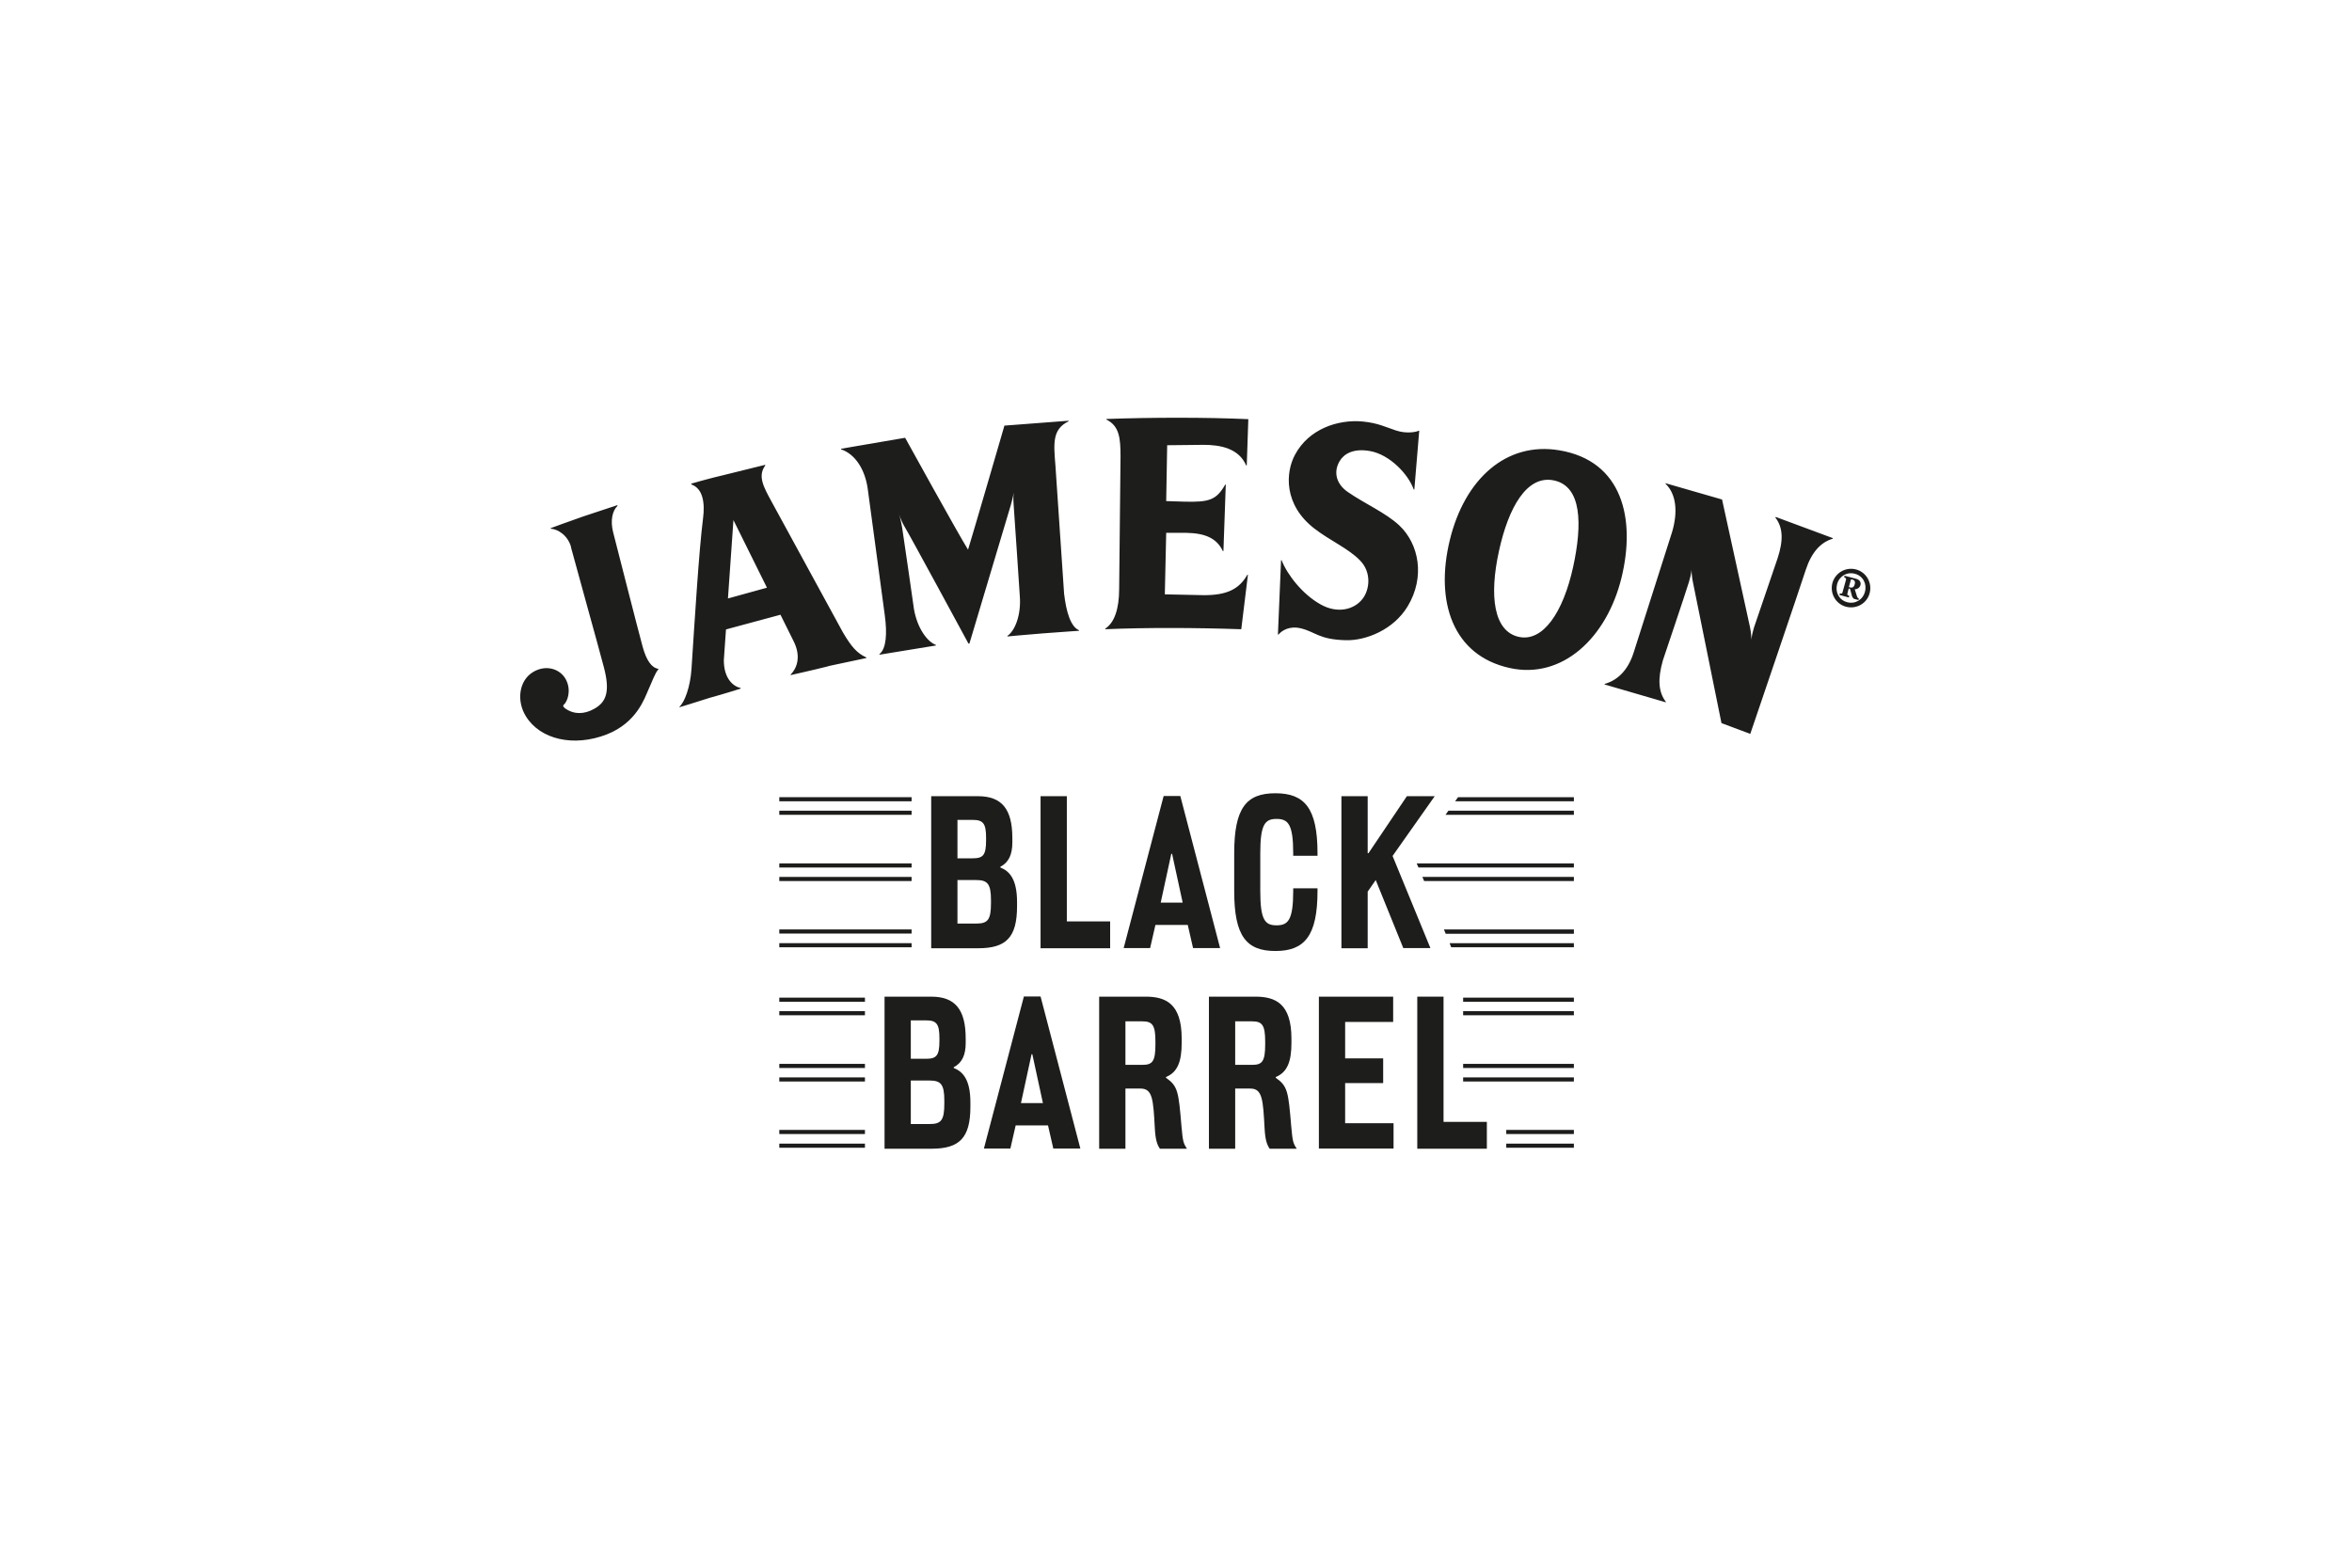<?xml version="1.0" encoding="UTF-8"?><svg id="Layer_1" xmlns="http://www.w3.org/2000/svg" viewBox="0 0 120 80"><polygon points="80.3 41.58 80.3 41.37 73.9 41.37 73.75 41.58 80.3 41.58" style="fill:#1d1d1b; stroke-width:0px;"/><polygon points="80.3 40.89 80.3 40.68 74.39 40.68 74.24 40.89 80.3 40.89" style="fill:#1d1d1b; stroke-width:0px;"/><polygon points="80.3 44.27 80.3 44.06 72.28 44.06 72.37 44.27 80.3 44.27" style="fill:#1d1d1b; stroke-width:0px;"/><rect x="74.65" y="50.91" width="5.65" height=".21" style="fill:#1d1d1b; stroke-width:0px;"/><rect x="74.65" y="51.6" width="5.65" height=".21" style="fill:#1d1d1b; stroke-width:0px;"/><polygon points="80.3 47.65 80.3 47.43 73.67 47.43 73.76 47.65 80.3 47.65" style="fill:#1d1d1b; stroke-width:0px;"/><polygon points="80.3 48.34 80.3 48.13 73.96 48.13 74.04 48.34 80.3 48.34" style="fill:#1d1d1b; stroke-width:0px;"/><rect x="74.65" y="54.29" width="5.65" height=".21" style="fill:#1d1d1b; stroke-width:0px;"/><polygon points="80.3 44.96 80.3 44.75 72.57 44.75 72.66 44.96 80.3 44.96" style="fill:#1d1d1b; stroke-width:0px;"/><rect x="74.65" y="54.98" width="5.65" height=".21" style="fill:#1d1d1b; stroke-width:0px;"/><rect x="76.85" y="58.36" width="3.45" height=".21" style="fill:#1d1d1b; stroke-width:0px;"/><rect x="76.85" y="57.66" width="3.45" height=".21" style="fill:#1d1d1b; stroke-width:0px;"/><rect x="39.76" y="41.37" width="6.75" height=".21" style="fill:#1d1d1b; stroke-width:0px;"/><rect x="39.76" y="40.68" width="6.75" height=".21" style="fill:#1d1d1b; stroke-width:0px;"/><rect x="39.76" y="44.06" width="6.75" height=".21" style="fill:#1d1d1b; stroke-width:0px;"/><rect x="39.76" y="50.91" width="4.37" height=".21" style="fill:#1d1d1b; stroke-width:0px;"/><rect x="39.76" y="51.6" width="4.37" height=".21" style="fill:#1d1d1b; stroke-width:0px;"/><rect x="39.76" y="47.43" width="6.75" height=".21" style="fill:#1d1d1b; stroke-width:0px;"/><rect x="39.76" y="48.13" width="6.75" height=".21" style="fill:#1d1d1b; stroke-width:0px;"/><rect x="39.76" y="54.29" width="4.37" height=".21" style="fill:#1d1d1b; stroke-width:0px;"/><rect x="39.76" y="44.75" width="6.75" height=".21" style="fill:#1d1d1b; stroke-width:0px;"/><rect x="39.76" y="54.98" width="4.37" height=".21" style="fill:#1d1d1b; stroke-width:0px;"/><rect x="39.76" y="58.36" width="4.37" height=".21" style="fill:#1d1d1b; stroke-width:0px;"/><rect x="39.76" y="57.66" width="4.37" height=".21" style="fill:#1d1d1b; stroke-width:0px;"/><path d="m47.51,48.39v-7.76h2.38c1.22,0,1.76.65,1.76,2.14v.22c0,.61-.18,1.02-.61,1.24v.04c.46.18.85.59.85,1.76v.22c0,1.59-.56,2.14-1.98,2.14h-2.4Zm1.34-6.56v1.97h.78c.53,0,.68-.16.68-.92v-.13c0-.73-.15-.91-.68-.91h-.78Zm0,3.07v2.23h.96c.58,0,.75-.18.75-1.04v-.15c0-.83-.17-1.03-.75-1.03h-.96Z" style="fill:#1d1d1b; stroke-width:0px;"/><path d="m53.09,48.39v-7.76h1.34v6.39h2.21v1.37h-3.54Z" style="fill:#1d1d1b; stroke-width:0px;"/><path d="m60.6,47.2h-1.65l-.27,1.18h-1.35l2.04-7.76h.85l2.03,7.76h-1.38l-.27-1.18Zm-1.39-1.14h1.13l-.54-2.49h-.04l-.54,2.49Z" style="fill:#1d1d1b; stroke-width:0px;"/><path d="m64.3,45.47c0,1.48.24,1.75.83,1.75s.85-.27.85-1.75v-.14h1.24v.14c0,2.3-.67,3.06-2.15,3.06s-2.1-.76-2.1-3.06v-1.93c0-2.3.61-3.06,2.1-3.06s2.15.76,2.15,3.06v.13h-1.24v-.13c0-1.48-.26-1.75-.85-1.75s-.83.27-.83,1.75v1.93Z" style="fill:#1d1d1b; stroke-width:0px;"/><path d="m71.6,48.39l-1.41-3.48-.41.59v2.89h-1.34v-7.76h1.34v2.91h.04l1.96-2.91h1.42l-2.15,3.05,1.93,4.7h-1.38Z" style="fill:#1d1d1b; stroke-width:0px;"/><path d="m45.13,58.62v-7.76h2.38c1.22,0,1.76.65,1.76,2.14v.22c0,.61-.18,1.02-.61,1.24v.04c.46.18.85.59.85,1.76v.22c0,1.59-.56,2.14-1.98,2.14h-2.4Zm1.34-6.56v1.97h.78c.53,0,.68-.16.68-.92v-.13c0-.73-.15-.91-.68-.91h-.78Zm0,3.07v2.23h.96c.58,0,.75-.18.75-1.04v-.15c0-.83-.17-1.03-.75-1.03h-.96Z" style="fill:#1d1d1b; stroke-width:0px;"/><path d="m53.47,57.43h-1.65l-.27,1.18h-1.35l2.04-7.76h.85l2.03,7.76h-1.38l-.27-1.18Zm-1.39-1.14h1.13l-.54-2.49h-.04l-.54,2.49Z" style="fill:#1d1d1b; stroke-width:0px;"/><path d="m59.18,58.62c-.14-.2-.23-.46-.26-1.04-.08-1.47-.11-2.03-.73-2.03h-.77v3.07h-1.34v-7.76h2.37c1.02,0,1.84.35,1.84,2.14v.22c0,.95-.21,1.5-.8,1.74v.04c.61.43.64.7.79,2.48.07.77.09.85.28,1.14h-1.38Zm-1.76-6.51v2.23h.87c.51,0,.66-.18.66-1.04v-.15c0-.83-.15-1.03-.66-1.03h-.87Z" style="fill:#1d1d1b; stroke-width:0px;"/><path d="m64.78,58.62c-.14-.2-.23-.46-.26-1.04-.08-1.47-.11-2.03-.73-2.03h-.77v3.07h-1.34v-7.76h2.37c1.02,0,1.84.35,1.84,2.14v.22c0,.95-.21,1.5-.8,1.74v.04c.61.43.64.7.79,2.48.07.77.09.85.28,1.14h-1.38Zm-1.76-6.51v2.23h.87c.51,0,.66-.18.66-1.04v-.15c0-.83-.15-1.03-.66-1.03h-.87Z" style="fill:#1d1d1b; stroke-width:0px;"/><path d="m67.29,58.62v-7.76h3.79v1.29h-2.45v1.86h1.94v1.26h-1.94v2.05h2.47v1.29h-3.8Z" style="fill:#1d1d1b; stroke-width:0px;"/><path d="m72.31,58.62v-7.76h1.34v6.39h2.21v1.37h-3.54Z" style="fill:#1d1d1b; stroke-width:0px;"/><path d="m94.41,29.98c.08.02.18,0,.22-.17.04-.14-.03-.21-.11-.23l-.08-.02-.11.4.08.02Zm-.55.3c.12.02.13.02.15-.07l.17-.61c.02-.09.01-.09-.09-.14l.02-.08.57.15c.16.04.29.15.24.33-.03.12-.15.21-.29.21l.11.35c.02.08.06.11.1.12l-.02.08-.23-.06s-.08-.06-.1-.14l-.1-.37-.07-.02-.06.24c-.02.09-.02.09.09.14l-.02.08-.48-.13.02-.08Zm.78-1c-.41-.11-.8.12-.91.53-.11.41.1.81.51.92.41.11.8-.12.91-.53.11-.41-.1-.81-.51-.92m.06-.22c.52.14.83.68.69,1.21-.14.53-.68.83-1.21.69-.52-.14-.83-.68-.69-1.21.15-.53.69-.83,1.21-.69m-5.42,2.92c.07.29.08.68.08.68,0,0-.01-.18.13-.64l1.2-3.52c.3-.91.29-1.57-.11-2.09l.02-.03,2.91,1.08v.03c-.61.18-1.08.68-1.38,1.59-.17.55-2.83,8.37-2.83,8.37l-1.47-.55-1.45-7.16c-.07-.29-.08-.68-.08-.68,0,0,.01.18-.13.64-.12.41-1.33,4-1.33,4-.27.95-.23,1.61.15,2.11v.03s-3.12-.91-3.12-.91v-.03c.64-.18,1.17-.66,1.47-1.57l1.97-6.18c.3-1.01.22-1.93-.33-2.46v-.03s2.88.83,2.88.83l1.42,6.49Zm-9.98-7.46c-1.4-.31-2.34,1.39-2.82,3.59-.51,2.31-.27,4.11,1.01,4.39,1.23.27,2.26-1.24,2.77-3.56.48-2.2.44-4.11-.96-4.42m3.43,4.96c-.75,3.07-3.02,5.2-5.7,4.61-2.92-.64-3.82-3.4-3.06-6.53.75-3.09,2.86-5.04,5.59-4.58,3.23.54,3.9,3.51,3.17,6.5m-14.09,3.19c-1.37-.04-1.52-.43-2.29-.61-.57-.13-.95.12-1.12.32h-.03s.16-3.79.16-3.79h.03c.28.73,1.07,1.75,2,2.26.84.47,1.69.27,2.12-.28.38-.48.47-1.37-.12-1.97-.59-.61-1.53-1.01-2.32-1.62-1.59-1.22-1.49-2.88-.99-3.79.69-1.28,2.15-1.8,3.45-1.68.79.08,1.15.28,1.7.46.55.18,1.05.07,1.15.01h.03s-.25,3-.25,3h-.03c-.28-.79-1.23-1.78-2.22-1.96-.87-.16-1.35.15-1.56.51-.33.55-.18,1.17.42,1.58.87.6,1.92,1.05,2.62,1.7,1.01.95,1.33,2.64.43,4.13-.72,1.2-2.14,1.76-3.16,1.73m-4.97-11.28l-.08,2.36h-.03c-.38-.88-1.33-1.05-2.18-1.05l-1.85.02-.05,2.85.94.03c1.25.03,1.62-.08,2.07-.87h.03s-.12,3.39-.12,3.39h-.03c-.41-.88-1.33-.94-2.19-.93h-.7s-.07,3.14-.07,3.14l1.93.04c1.25.02,1.87-.32,2.28-1.04h.03s-.34,2.78-.34,2.78c-2.28-.08-4.9-.09-6.94,0v-.03c.46-.3.71-.99.71-2.03l.07-6.74c0-.96-.06-1.57-.72-1.9v-.03c2.23-.08,5.06-.09,7.25.01m-12.46.33l3.28-.25v.03c-.85.41-.76,1.14-.67,2.28l.44,6.51c.11.95.34,1.69.76,1.87v.03s-.77.05-1.82.13c-1.05.08-1.83.16-1.83.16v-.03c.38-.26.71-1.06.63-2.05,0,0-.28-4.23-.31-4.59-.04-.4,0-.67,0-.67,0,0-.05.3-.15.64-.1.34-2.11,7.06-2.11,7.06h-.05s-2.98-5.51-3.25-5.95c-.21-.35-.3-.69-.3-.69,0,0,.1.31.17.74.07.42.6,4.14.6,4.14.17.98.68,1.67,1.12,1.83v.03s-2.88.47-2.88.47v-.03c.35-.28.4-1.05.27-2l-.87-6.45c-.14-.98-.64-1.76-1.36-2v-.03s3.27-.56,3.27-.56c0,0,2.73,4.95,3.21,5.71.29-.94,1.85-6.31,1.85-6.31m-13.82,4.8l-.28,4,1.99-.55-1.71-3.45Zm4.84,7.46c-.71.18-1.92.45-1.92.45v-.03c.27-.26.58-.87.14-1.72l-.66-1.33-2.78.75-.11,1.57c0,.94.48,1.34.86,1.42v.03s-.88.28-1.58.47c-.68.22-1.54.48-1.54.48v-.03c.26-.23.55-1.01.61-1.92.16-2.43.38-6.06.59-7.69.1-.78,0-1.52-.6-1.73v-.04s.84-.25,1.87-.49c.86-.21,1.9-.47,1.9-.47v.04c-.39.53-.08,1.09.3,1.79.36.67,3.41,6.25,3.66,6.71.45.77.74,1.08,1.2,1.29v.03s-1.21.26-1.93.41m-13.13-6.06c-.16-.61-.68-.93-1.04-.95v-.03s.95-.35,1.64-.59c.72-.24,1.75-.58,1.75-.58l.02.03c-.26.24-.38.74-.23,1.34,0,0,1.32,5.18,1.51,5.86.19.68.45,1.07.8,1.12v.03c-.17.18-.32.63-.51,1.04-.19.42-.59,1.68-2.13,2.28-1.68.65-3.39.26-4.12-.93-.48-.77-.37-1.83.39-2.27.66-.38,1.38-.14,1.66.41.27.53.09,1.1-.13,1.29-.04.04,0,.11.1.18.45.31.96.29,1.45.02.63-.34.84-.88.51-2.13-.26-1-1.5-5.44-1.68-6.13" style="fill:#1d1d1b; stroke-width:0px;"/><rect x="24.52" y="21.32" width="70.96" height="37.37" style="fill:none; stroke-width:0px;"/></svg>